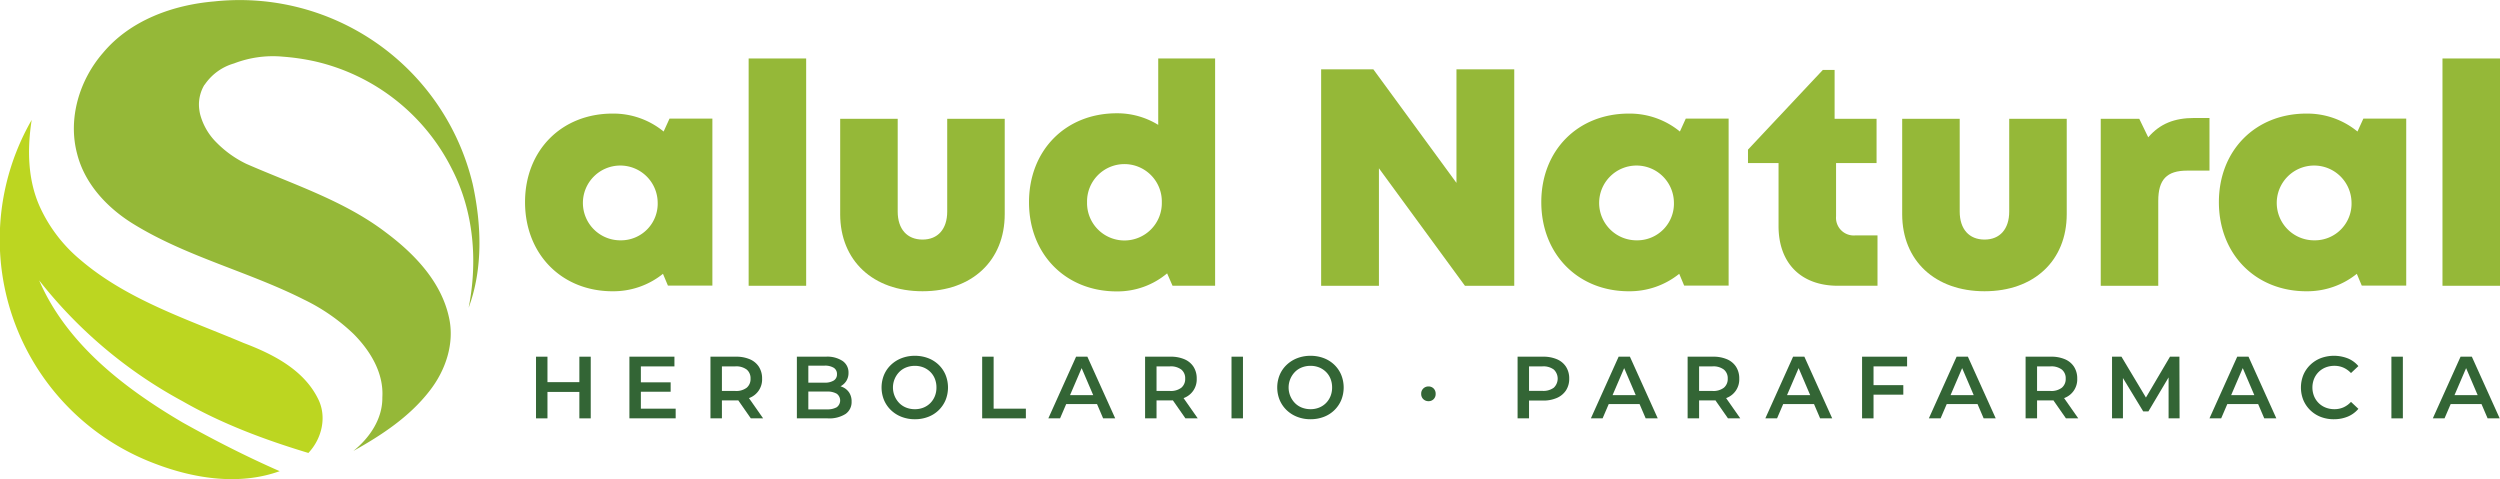 <svg viewBox="0 0 590.672 113.205" height="113.205" width="590.672" xmlns:xlink="http://www.w3.org/1999/xlink" xmlns="http://www.w3.org/2000/svg" id="logo_herbolario_salud_natural">
  <defs>
    <clipPath id="clip-path">
      <rect fill="none" height="113.205" width="590.672" data-name="Rectángulo 28" id="Rectángulo_28"></rect>
    </clipPath>
  </defs>
  <g clip-path="url(#clip-path)" data-name="Grupo 491" id="Grupo_491">
    <path fill="#95b838" transform="translate(-72.16 -15.608)" d="M240.474,43.631V83.087H229.969L228.8,80.3a18.688,18.688,0,0,1-11.9,4.125c-12.065,0-20.689-8.8-20.689-21.064,0-12.22,8.624-20.917,20.689-20.917a18.719,18.719,0,0,1,12.056,4.24l1.39-3.051ZM227.548,63.389a8.834,8.834,0,1,0-8.832,9,8.667,8.667,0,0,0,8.832-9" data-name="Trazado 177" id="Trazado_177"></path>
    <rect fill="#95b838" transform="translate(176.881 13.816)" height="53.704" width="13.59" data-name="Rectángulo 24" id="Rectángulo_24"></rect>
    <path fill="#95b838" transform="translate(-115.472 -16.325)" d="M313.981,66.906V44.388h13.59V66.314c0,4.165,2.239,6.614,5.87,6.614s5.827-2.49,5.827-6.614V44.388h13.59V66.906c0,11.041-7.763,18.232-19.418,18.232s-19.461-7.191-19.461-18.232" data-name="Trazado 178" id="Trazado_178"></path>
    <path fill="#95b838" transform="translate(-141.424 -8.036)" d="M428.516,21.852v53.7H418.458l-1.281-2.93a18.247,18.247,0,0,1-11.9,4.264c-12.107,0-20.731-8.8-20.731-21.062s8.624-21.022,20.731-21.022a18.426,18.426,0,0,1,9.8,2.739V21.852Zm-12.59,33.977a8.834,8.834,0,1,0-17.664,0,8.834,8.834,0,1,0,17.664,0" data-name="Trazado 179" id="Trazado_179"></path>
    <path fill="#95b838" transform="translate(-181.573 -9.524)" d="M539.343,25.9V77.043H527.69L507.371,49.287V77.043H493.716V25.9h12.333l19.64,26.834V25.9Z" data-name="Trazado 180" id="Trazado_180"></path>
    <path fill="#95b838" transform="translate(-211.83 -15.608)" d="M620.25,43.631V83.087H609.745L608.58,80.3a18.687,18.687,0,0,1-11.9,4.125c-12.065,0-20.689-8.8-20.689-21.064,0-12.22,8.624-20.917,20.689-20.917a18.719,18.719,0,0,1,12.056,4.24l1.39-3.051ZM607.324,63.389a8.834,8.834,0,1,0-8.832,9,8.667,8.667,0,0,0,8.832-9" data-name="Trazado 181" id="Trazado_181"></path>
    <path fill="#95b838" transform="translate(-240.239 -9.614)" d="M683.834,65.23v11.9h-9.35c-8.726,0-14.029-5.333-14.029-14.1V48.144h-7.222V44.967l17.678-18.825H673.7V37.678h9.912V48.144h-9.569V60.7a4.186,4.186,0,0,0,4.573,4.53Z" data-name="Trazado 182" id="Trazado_182"></path>
    <path fill="#95b838" transform="translate(-261.433 -16.325)" d="M710.861,66.906V44.388h13.59V66.314c0,4.165,2.239,6.614,5.87,6.614s5.827-2.49,5.827-6.614V44.388h13.59V66.906c0,11.041-7.763,18.232-19.418,18.232s-19.461-7.191-19.461-18.232" data-name="Trazado 183" id="Trazado_183"></path>
    <path fill="#95b838" transform="translate(-288.721 -16.215)" d="M810.753,44.09V56.527h-5.276c-4.812,0-6.827,2.11-6.827,7.144V83.734H785.06V44.278h9.1l2.121,4.379c2.782-3.219,6.172-4.567,10.868-4.567Z" data-name="Trazado 184" id="Trazado_184"></path>
    <path fill="#95b838" transform="translate(-304.957 -15.608)" d="M873.473,43.631V83.087H862.967L861.8,80.3a18.688,18.688,0,0,1-11.9,4.125c-12.065,0-20.688-8.8-20.688-21.064,0-12.22,8.624-20.917,20.688-20.917a18.719,18.719,0,0,1,12.056,4.24l1.39-3.051ZM860.547,63.389a8.834,8.834,0,1,0-8.832,9,8.667,8.667,0,0,0,8.832-9" data-name="Trazado 185" id="Trazado_185"></path>
    <rect fill="#95b838" transform="translate(577.082 13.816)" height="53.704" width="13.59" data-name="Rectángulo 25" id="Rectángulo_25"></rect>
    <path fill="#95b838" transform="translate(-10.153 0)" d="M121.8,43.337a56.605,56.605,0,0,0-61.049-43C51,1.166,40.917,4.792,34.493,12.489c-5.59,6.424-8.344,15.535-6.111,23.88,1.787,7.065,7.08,12.7,13.139,16.459,12.61,7.816,27.238,11.285,40.421,17.94A45.639,45.639,0,0,1,93.7,78.912c3.929,3.953,7.153,9.2,6.788,14.977.074,5.085-3.015,9.573-6.841,12.655,6.641-3.707,13.191-8.017,17.917-14.084,3.864-4.876,6.083-11.368,4.646-17.568-1.861-8.4-8.167-14.948-14.859-19.95-9.855-7.518-21.78-11.315-33-16.228a25.277,25.277,0,0,1-6.984-4.977,14.7,14.7,0,0,1-3.915-6.681v0a10.725,10.725,0,0,1-.291-2.114,9.051,9.051,0,0,1,1.3-4.915l.038.009a12.525,12.525,0,0,1,6.943-5.048,25.565,25.565,0,0,1,11.611-1.594h.009A53.506,53.506,0,0,1,84.5,14.484,48.237,48.237,0,0,1,116.98,40.032c5.151,10.013,6.059,21.759,3.894,32.694,3.454-9.319,3.044-19.779.931-29.389" data-name="Trazado 186" id="Trazado_186"></path>
    <path fill="#bcd621" transform="translate(0 -16.483)" d="M57.571,97.524C44.335,91.926,29.984,87.318,18.907,77.8a35.357,35.357,0,0,1-9.5-12.469C6.52,58.912,6.415,51.669,7.488,44.82a56.587,56.587,0,0,0,29.024,81.17c9.275,3.573,19.994,5.263,29.568,1.816-7.861-3.447-15.506-7.348-22.995-11.539-13.742-8.084-27.335-18.521-33.84-33.55a108.66,108.66,0,0,0,33.907,28.571c9.313,5.344,19.451,9.119,29.709,12.215,3.216-3.394,4.459-8.65,2.226-12.908C71.67,103.77,64.4,100.114,57.571,97.524" data-name="Trazado 187" id="Trazado_187"></path>
    <path fill="#336535" transform="translate(-73.669 -49.021)" d="M203.019,147.866h-2.706V133.294h2.706Zm7.744-6.245h-7.952v-2.31h7.952Zm-.208-8.326h2.686v14.572h-2.686Z" data-name="Trazado 188" id="Trazado_188"></path>
    <path fill="#336535" transform="translate(-86.504 -49.021)" d="M237.921,145.576h8.223v2.29H235.214V133.294h10.638v2.291h-7.931Zm-.208-6.224h7.244v2.227h-7.244Z" data-name="Trazado 189" id="Trazado_189"></path>
    <path fill="#336535" transform="translate(-97.645 -49.021)" d="M265.505,147.866V133.294H271.5a8.152,8.152,0,0,1,3.321.615,4.757,4.757,0,0,1,2.134,1.779,5.055,5.055,0,0,1,.75,2.789,4.664,4.664,0,0,1-2.884,4.518,8.043,8.043,0,0,1-3.321.624h-4.475l1.186-1.207v5.454Zm2.706-5.162-1.186-1.312h4.35a4.073,4.073,0,0,0,2.7-.77,2.664,2.664,0,0,0,.9-2.145,2.635,2.635,0,0,0-.9-2.134,4.116,4.116,0,0,0-2.7-.759h-4.35l1.186-1.332Zm6.829,5.162-3.685-5.287h2.894l3.7,5.287Z" data-name="Trazado 190" id="Trazado_190"></path>
    <path fill="#336535" transform="translate(-109.523 -49.022)" d="M297.8,147.866V133.295h6.849a6.545,6.545,0,0,1,3.975,1.03A3.275,3.275,0,0,1,310,137.083a3.532,3.532,0,0,1-.542,1.988,3.623,3.623,0,0,1-1.446,1.27,4.381,4.381,0,0,1-1.967.448l.376-.749a5.238,5.238,0,0,1,2.205.448,3.575,3.575,0,0,1,1.54,1.3,3.777,3.777,0,0,1,.563,2.124,3.4,3.4,0,0,1-1.427,2.914,7.153,7.153,0,0,1-4.235,1.041Zm2.707-2.123H304.9a4.441,4.441,0,0,0,2.311-.5,1.978,1.978,0,0,0,0-3.2,4.361,4.361,0,0,0-2.311-.51h-4.6v-2.1h4.039a3.962,3.962,0,0,0,2.164-.5,1.667,1.667,0,0,0,.77-1.5,1.688,1.688,0,0,0-.77-1.52,3.967,3.967,0,0,0-2.164-.5h-3.831Z" data-name="Trazado 191" id="Trazado_191"></path>
    <path fill="#336535" transform="translate(-121.16 -48.901)" d="M337.315,147.954a8.57,8.57,0,0,1-3.133-.562,7.487,7.487,0,0,1-2.509-1.582,7.186,7.186,0,0,1-1.644-2.383,7.885,7.885,0,0,1,0-5.954,7.068,7.068,0,0,1,1.644-2.373,7.591,7.591,0,0,1,2.5-1.572,8.551,8.551,0,0,1,3.143-.562,8.642,8.642,0,0,1,3.122.551,7.346,7.346,0,0,1,2.488,1.562,7.134,7.134,0,0,1,1.634,2.384,7.972,7.972,0,0,1,0,5.985,7.227,7.227,0,0,1-4.122,3.955,8.642,8.642,0,0,1-3.122.551m0-2.373a5.365,5.365,0,0,0,2.029-.375,4.806,4.806,0,0,0,1.613-1.062,4.926,4.926,0,0,0,1.072-1.624,5.379,5.379,0,0,0,.384-2.06,5.5,5.5,0,0,0-.374-2.06,4.7,4.7,0,0,0-1.072-1.624,4.913,4.913,0,0,0-1.624-1.062,5.366,5.366,0,0,0-2.029-.374,5.524,5.524,0,0,0-2.05.374,4.68,4.68,0,0,0-1.634,1.072,5.265,5.265,0,0,0,0,7.348,4.671,4.671,0,0,0,1.634,1.072,5.524,5.524,0,0,0,2.05.375" data-name="Trazado 192" id="Trazado_192"></path>
    <path fill="#336535" transform="translate(-134.988 -49.022)" d="M367.045,147.866V133.294h2.706v12.282h7.619v2.29Z" data-name="Trazado 193" id="Trazado_193"></path>
    <path fill="#336535" transform="translate(-144.082 -49.021)" d="M391.772,147.866l6.557-14.572h2.664l6.578,14.572h-2.853L399.1,134.73h1.083l-5.641,13.135Zm3.018-3.372.75-2.123h7.848l.728,2.123Z" data-name="Trazado 194" id="Trazado_194"></path>
    <path fill="#336535" transform="translate(-157.377 -49.021)" d="M427.924,147.866V133.294h5.995a8.146,8.146,0,0,1,3.32.615,4.75,4.75,0,0,1,2.134,1.779,5.049,5.049,0,0,1,.75,2.789,4.664,4.664,0,0,1-2.884,4.518,8.038,8.038,0,0,1-3.32.624h-4.476l1.187-1.207v5.454Zm2.706-5.162-1.187-1.312h4.351a4.071,4.071,0,0,0,2.7-.77,2.662,2.662,0,0,0,.905-2.145,2.633,2.633,0,0,0-.905-2.134,4.113,4.113,0,0,0-2.7-.759h-4.351l1.187-1.332Zm6.828,5.162-3.685-5.287h2.894l3.7,5.287Z" data-name="Trazado 195" id="Trazado_195"></path>
    <rect fill="#336535" transform="translate(290.968 84.273)" height="14.572" width="2.706" data-name="Rectángulo 26" id="Rectángulo_26"></rect>
    <path fill="#336535" transform="translate(-175.541 -48.901)" d="M485.181,147.954a8.57,8.57,0,0,1-3.133-.562,7.487,7.487,0,0,1-2.509-1.582,7.186,7.186,0,0,1-1.644-2.383,7.885,7.885,0,0,1,0-5.954,7.069,7.069,0,0,1,1.644-2.373,7.591,7.591,0,0,1,2.5-1.572,8.551,8.551,0,0,1,3.143-.562,8.642,8.642,0,0,1,3.122.551,7.345,7.345,0,0,1,2.488,1.562,7.133,7.133,0,0,1,1.634,2.384,7.972,7.972,0,0,1,0,5.985A7.228,7.228,0,0,1,488.3,147.4a8.642,8.642,0,0,1-3.122.551m0-2.373a5.365,5.365,0,0,0,2.029-.375,4.806,4.806,0,0,0,1.613-1.062,4.926,4.926,0,0,0,1.072-1.624,5.379,5.379,0,0,0,.384-2.06,5.5,5.5,0,0,0-.374-2.06,4.7,4.7,0,0,0-1.072-1.624,4.913,4.913,0,0,0-1.624-1.062,5.366,5.366,0,0,0-2.029-.374,5.524,5.524,0,0,0-2.05.374,4.68,4.68,0,0,0-1.634,1.072,5.265,5.265,0,0,0,0,7.348,4.672,4.672,0,0,0,1.634,1.072,5.524,5.524,0,0,0,2.05.375" data-name="Trazado 196" id="Trazado_196"></path>
    <path fill="#336535" transform="translate(-195.327 -53.114)" d="M532.839,147.9a1.706,1.706,0,0,1-1.228-.479,1.651,1.651,0,0,1-.5-1.249,1.679,1.679,0,0,1,.5-1.27,1.708,1.708,0,0,1,1.228-.479,1.639,1.639,0,0,1,1.208.479,1.718,1.718,0,0,1,.479,1.27,1.688,1.688,0,0,1-.479,1.249,1.636,1.636,0,0,1-1.208.479" data-name="Trazado 197" id="Trazado_197"></path>
    <path fill="#336535" transform="translate(-208.574 -49.021)" d="M567.132,147.866V133.294h5.995a8.147,8.147,0,0,1,3.32.615,4.75,4.75,0,0,1,2.134,1.779,5.051,5.051,0,0,1,.75,2.789,4.961,4.961,0,0,1-.75,2.759,4.906,4.906,0,0,1-2.134,1.79,7.913,7.913,0,0,1-3.32.635h-4.476l1.187-1.249v5.454Zm2.706-5.162-1.187-1.332H573a4.108,4.108,0,0,0,2.7-.761,2.967,2.967,0,0,0,0-4.268,4.115,4.115,0,0,0-2.7-.759h-4.351l1.187-1.332Z" data-name="Trazado 198" id="Trazado_198"></path>
    <path fill="#336535" transform="translate(-218.648 -49.021)" d="M594.524,147.866l6.557-14.572h2.664l6.578,14.572h-2.853l-5.621-13.135h1.083l-5.641,13.135Zm3.018-3.372.75-2.123h7.848l.728,2.123Z" data-name="Trazado 199" id="Trazado_199"></path>
    <path fill="#336535" transform="translate(-231.943 -49.021)" d="M630.676,147.866V133.294h5.995a8.146,8.146,0,0,1,3.32.615,4.75,4.75,0,0,1,2.134,1.779,5.05,5.05,0,0,1,.75,2.789,4.664,4.664,0,0,1-2.884,4.518,8.038,8.038,0,0,1-3.32.624H632.2l1.187-1.207v5.454Zm2.706-5.162-1.187-1.312h4.351a4.07,4.07,0,0,0,2.7-.77,2.662,2.662,0,0,0,.905-2.145,2.633,2.633,0,0,0-.905-2.134,4.113,4.113,0,0,0-2.7-.759H632.2l1.187-1.332Zm6.828,5.162-3.685-5.287h2.894l3.7,5.287Z" data-name="Trazado 200" id="Trazado_200"></path>
    <path fill="#336535" transform="translate(-242.623 -49.021)" d="M659.717,147.866l6.557-14.572h2.664l6.578,14.572h-2.853l-5.62-13.135h1.083l-5.641,13.135Zm3.018-3.372.75-2.123h7.848l.728,2.123Z" data-name="Trazado 201" id="Trazado_201"></path>
    <path fill="#336535" transform="translate(-255.919 -49.021)" d="M698.575,147.866h-2.706V133.294h10.637v2.291h-7.931Zm-.208-7.848h7.244v2.249h-7.244Z" data-name="Trazado 202" id="Trazado_202"></path>
    <path fill="#336535" transform="translate(-265.098 -49.021)" d="M720.827,147.866l6.557-14.572h2.664l6.578,14.572h-2.853l-5.621-13.135h1.083L723.6,147.866Zm3.018-3.372.75-2.123h7.848l.728,2.123Z" data-name="Trazado 203" id="Trazado_203"></path>
    <path fill="#336535" transform="translate(-278.393 -49.021)" d="M756.979,147.866V133.294h5.995a8.147,8.147,0,0,1,3.32.615,4.75,4.75,0,0,1,2.134,1.779,5.05,5.05,0,0,1,.75,2.789,4.664,4.664,0,0,1-2.884,4.518,8.038,8.038,0,0,1-3.32.624H758.5l1.187-1.207v5.454Zm2.706-5.162-1.187-1.312h4.351a4.071,4.071,0,0,0,2.7-.77,2.662,2.662,0,0,0,.905-2.145,2.633,2.633,0,0,0-.905-2.134,4.113,4.113,0,0,0-2.7-.759H758.5l1.187-1.332Zm6.828,5.162-3.685-5.287h2.894l3.7,5.287Z" data-name="Trazado 204" id="Trazado_204"></path>
    <path fill="#336535" transform="translate(-290.272 -49.022)" d="M789.279,147.866V133.294h2.227l6.37,10.637h-1.166l6.265-10.637H805.2l.042,14.572h-2.6V137.312h.52l-5.287,8.909h-1.228l-5.412-8.909h.624v10.554Z" data-name="Trazado 205" id="Trazado_205"></path>
    <path fill="#336535" transform="translate(-303.665 -49.021)" d="M825.694,147.866l6.557-14.572h2.664l6.578,14.572h-2.853l-5.621-13.135H834.1l-5.641,13.135Zm3.018-3.372.75-2.123h7.848l.728,2.123Z" data-name="Trazado 206" id="Trazado_206"></path>
    <path fill="#336535" transform="translate(-316.234 -48.9)" d="M867.656,147.953a8.476,8.476,0,0,1-3.1-.551,7.3,7.3,0,0,1-4.1-3.944,7.991,7.991,0,0,1,0-6,7.218,7.218,0,0,1,1.644-2.373,7.433,7.433,0,0,1,2.478-1.572,9,9,0,0,1,6.369.063,6.467,6.467,0,0,1,2.5,1.821l-1.748,1.644a5.506,5.506,0,0,0-1.79-1.28,5.188,5.188,0,0,0-2.1-.427,5.637,5.637,0,0,0-2.091.374,4.859,4.859,0,0,0-1.645,1.062,4.951,4.951,0,0,0-1.093,1.624,5.57,5.57,0,0,0,0,4.121,4.951,4.951,0,0,0,1.093,1.624,4.86,4.86,0,0,0,1.645,1.062,5.637,5.637,0,0,0,2.091.375,5.2,5.2,0,0,0,2.1-.427,5.358,5.358,0,0,0,1.79-1.3l1.748,1.644a6.566,6.566,0,0,1-2.5,1.832,8.37,8.37,0,0,1-3.288.624" data-name="Trazado 207" id="Trazado_207"></path>
    <rect fill="#336535" transform="translate(565.015 84.273)" height="14.572" width="2.707" data-name="Rectángulo 27" id="Rectángulo_27"></rect>
    <path fill="#336535" transform="translate(-334.361 -49.021)" d="M909.159,147.866l6.558-14.572h2.664l6.579,14.572h-2.853l-5.621-13.135h1.083l-5.641,13.135Zm3.019-3.372.75-2.123h7.847l.728,2.123Z" data-name="Trazado 208" id="Trazado_208"></path>
  </g>
</svg>
